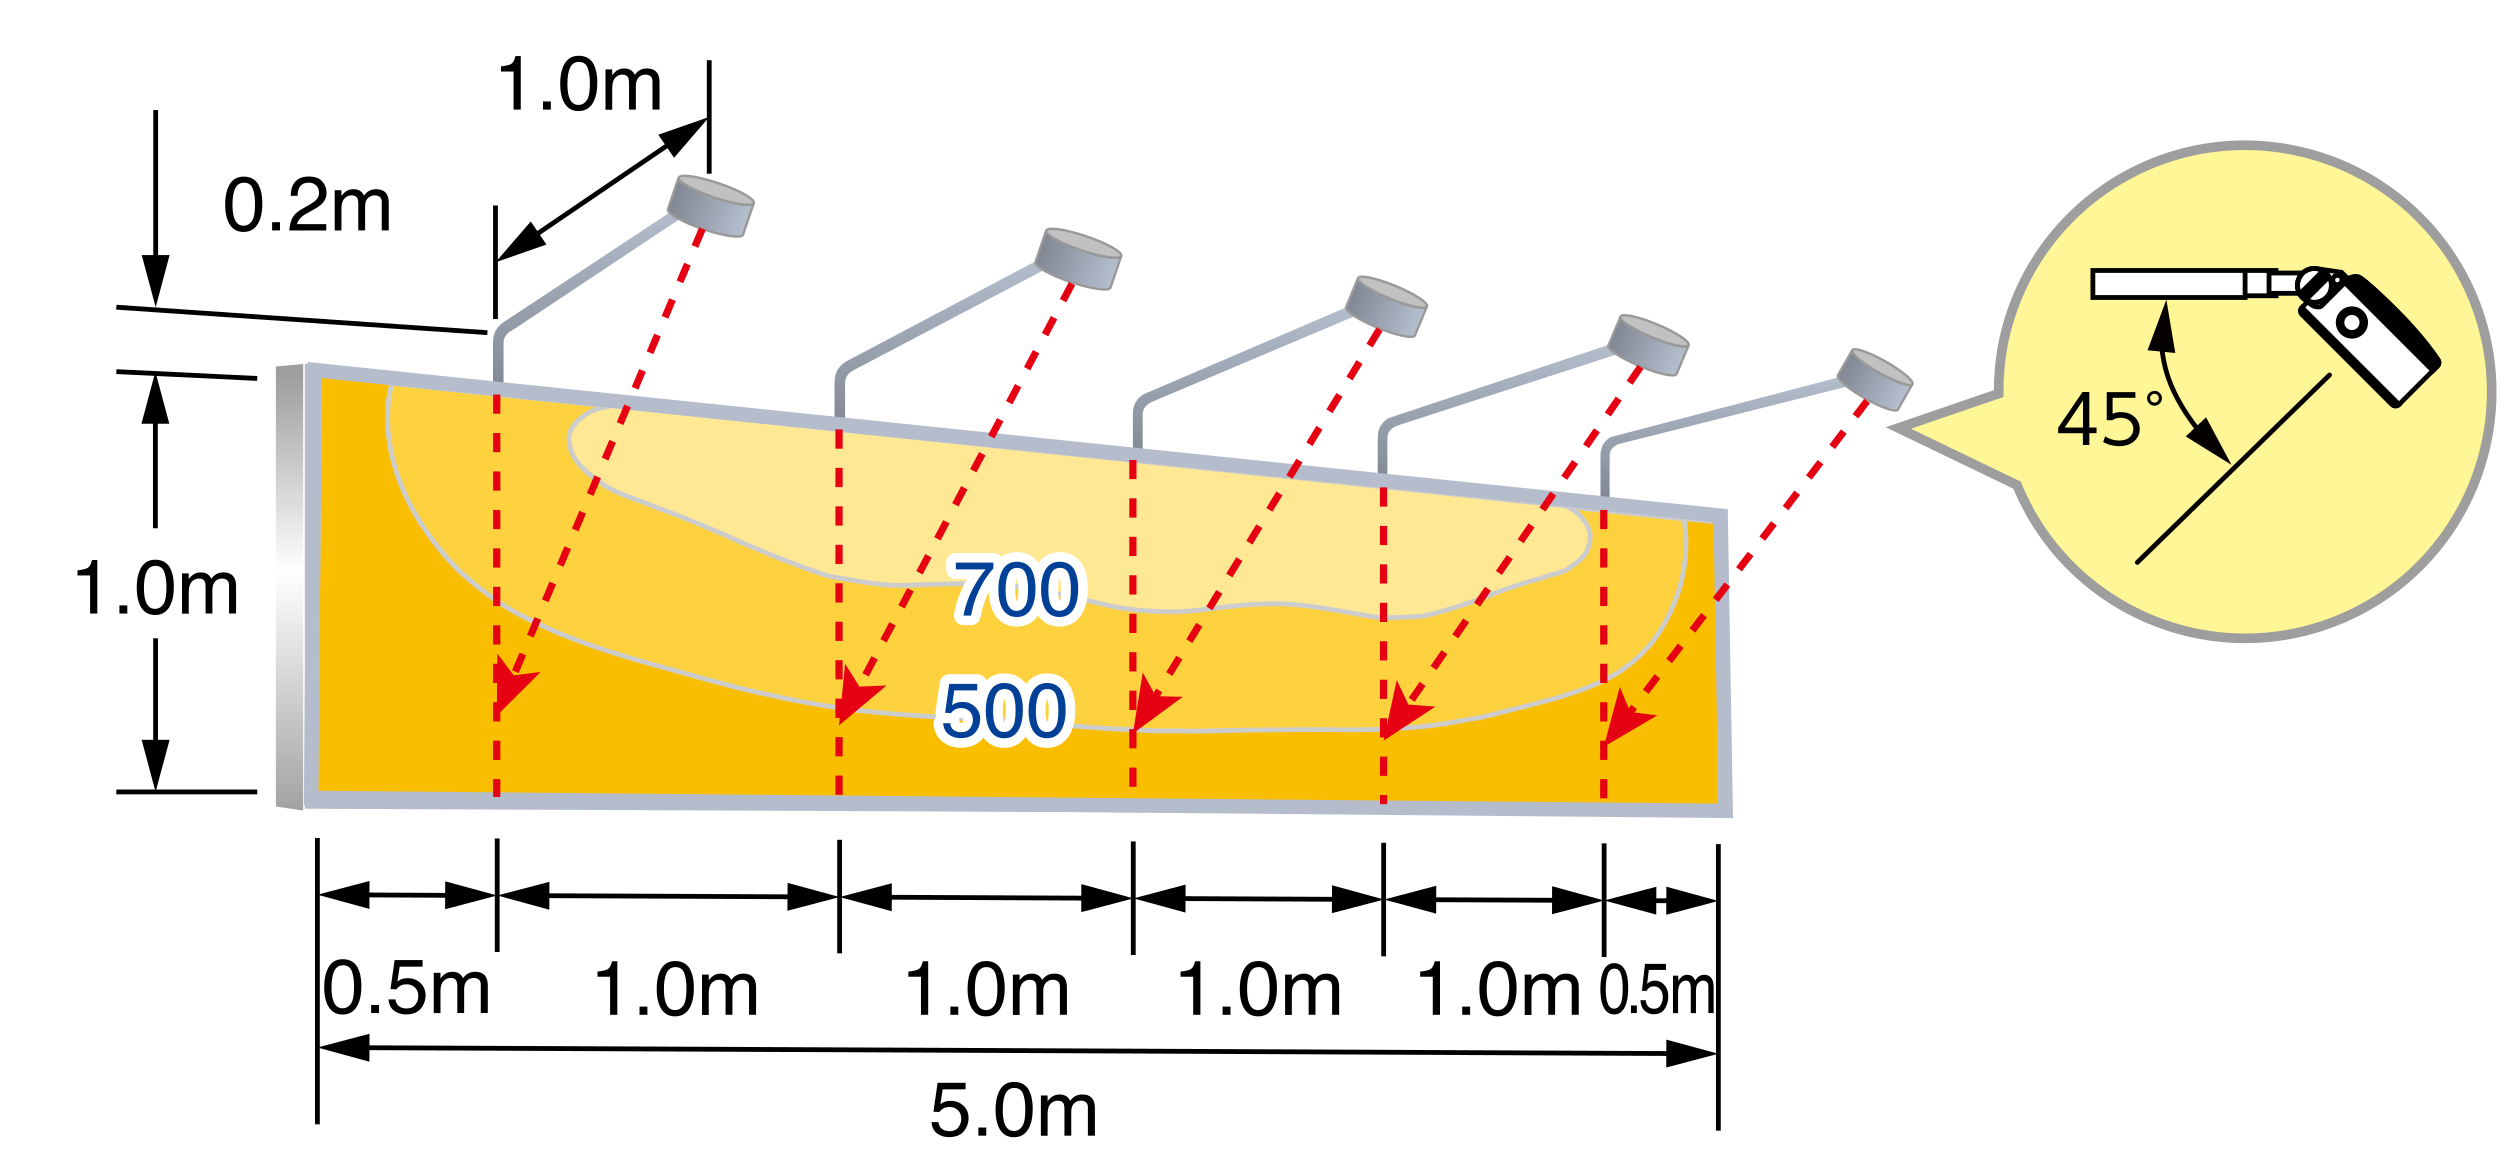 <svg xmlns="http://www.w3.org/2000/svg" xmlns:xlink="http://www.w3.org/1999/xlink" id="a" viewBox="0 0 260 120"><defs><linearGradient id="b" x1="61.11" x2="61.11" y1="40.79" y2="21.24" gradientUnits="userSpaceOnUse"><stop offset="0" stop-color="#808793"/><stop offset="1" stop-color="#b5bfce"/></linearGradient><linearGradient id="c" x1="92.43" x2="100.67" y1="51.6" y2="51.6" gradientTransform="rotate(18.69 175.66 -32.433)" gradientUnits="userSpaceOnUse"><stop offset="0" stop-color="#808793"/><stop offset="1" stop-color="#b5bfce"/></linearGradient><linearGradient xlink:href="#b" id="d" x1="97.77" x2="97.77" y1="44.94" y2="26.61"/><linearGradient xlink:href="#c" id="e" x1="130.4" x2="138.64" y1="44.57" y2="44.57"/><linearGradient xlink:href="#b" id="f" x1="129.37" x2="129.37" y1="47.9" y2="31.58"/><linearGradient xlink:href="#c" id="g" x1="156.62" x2="164.37" y1="41.17" y2="41.17" gradientTransform="rotate(22.34 174.873 -4.933)"/><linearGradient xlink:href="#b" id="h" x1="155.81" x2="155.81" y1="50.34" y2="35.52"/><linearGradient xlink:href="#c" id="i" x1="183.11" x2="190.79" y1="36.5" y2="36.5" gradientTransform="rotate(22.74 179.81 -2.501)"/><linearGradient xlink:href="#b" id="j" x1="179.33" x2="179.33" y1="51.87" y2="38.98"/><linearGradient xlink:href="#c" id="k" x1="196.22" x2="203.4" y1="37.52" y2="37.52" gradientTransform="rotate(29.55 192.996 29.23)"/><linearGradient id="l" x1="-164.58" x2="-164.13" y1="508.65" y2="508.65" gradientTransform="matrix(0 -102.37 -102.37 0 52099.12 -16763.1)" gradientUnits="userSpaceOnUse"><stop offset="0" stop-color="#9e9f9f"/><stop offset=".56" stop-color="#fff"/><stop offset="1" stop-color="#9e9f9f"/></linearGradient><style>.aa,.ac,.ae,.z{stroke-miterlimit:10}.aa,.ac,.ae{stroke-width:.5px}.ah{fill:#004097}.z{stroke:#999;stroke-width:.25px}.ai{stroke-linecap:round;stroke-linejoin:round}.ae,.aj{fill:none}.ak{fill:#040000}.z{fill:#c1c1c1}.ai{stroke:#fff;stroke-width:2px}.ac,.ai{fill:#fff}.aa,.ac,.ae{stroke:#000}.aj{stroke:#e50012;stroke-dasharray:2 2;stroke-width:.75px}.ao{fill:#e50012}</style></defs><path d="M0 0h260v120H0z" style="fill:#fff"/><path d="M237.82 15.48c-13.96-2.4-27.21 6.98-29.61 20.93v.05c-.25 1.48-.36 2.98-.34 4.47l-10.44 3.58 12.35 5.95c5.36 13.1 20.33 19.37 33.43 14.01 13.1-5.36 19.37-20.33 14.01-33.43a25.628 25.628 0 0 0-19.43-15.56h.03Z" style="fill:#fff697;stroke:#9e9e9e"/><path d="M51.27 40.79v-5.13c0-.5.1-1.05.37-1.42.2-.28.35-.49.83-.8l18.48-12.2v1.37L53.37 34.29c-.4.21-.57.35-.68.49-.25.31-.32.58-.32.92v5.09h-1.1Z" style="fill:url(#b)"/><path d="M70.58 18.48c-.14.4 1.5 1.32 3.66 2.05s4.01.99 4.15.59l-1.12 3.3c-.14.4-2 .14-4.15-.59s-3.79-1.65-3.66-2.05l1.12-3.3Z" style="fill:url(#c);stroke:#999;stroke-width:.25px;stroke-miterlimit:10"/><ellipse cx="74.49" cy="19.8" class="z" rx=".77" ry="4.12" transform="rotate(-71.31 74.488 19.792)"/><path d="M86.79 44.94v-5.13c0-.5.1-1.05.37-1.42.2-.28.35-.49.83-.8l20.78-10.98v1.37L88.89 38.44c-.4.21-.57.35-.68.49-.25.31-.32.58-.32.92v5.09h-1.1Z" style="fill:url(#d)"/><path d="M108.8 23.98c-.14.4 1.5 1.32 3.66 2.05s4.01.99 4.15.59l-1.12 3.3c-.14.4-2 .14-4.15-.59s-3.79-1.65-3.66-2.05l1.12-3.3Z" style="fill:url(#e);stroke:#999;stroke-width:.25px;stroke-miterlimit:10"/><ellipse cx="112.71" cy="25.3" class="z" rx=".77" ry="4.12" transform="rotate(-71.31 112.712 25.298)"/><path d="M117.82 47.9v-4.82c0-.47.09-.98.34-1.33.18-.26.33-.46.78-.75l21.97-9.42v1.29l-21.13 8.93c-.38.2-.53.33-.64.46-.23.3-.3.55-.3.86v4.78h-1.03Z" style="fill:url(#f)"/><path d="M141.24 28.92c-.15.37 1.33 1.33 3.3 2.14s3.7 1.17 3.86.8l-1.25 3.03c-.15.37-1.88.01-3.86-.8s-3.46-1.77-3.3-2.14l1.25-3.03Z" style="stroke:#999;stroke-width:.25px;fill:url(#g);stroke-miterlimit:10"/><ellipse cx="144.82" cy="30.39" class="z" rx=".72" ry="3.87" transform="rotate(-67.66 144.823 30.386)"/><path d="M143.28 50.34v-4.78c0-.47.09-.97.34-1.32.18-.26.33-.46.77-.75l23.93-7.97v1.28l-23.1 7.49c-.37.2-.53.33-.64.46-.23.29-.29.54-.29.85v4.74h-1.02Z" style="fill:url(#h)"/><path d="M168.54 32.93c-.15.37 1.31 1.33 3.26 2.15s3.67 1.19 3.82.82l-1.26 3c-.15.37-1.86 0-3.82-.82s-3.42-1.78-3.26-2.15l1.26-3Z" style="fill:url(#i);stroke:#999;stroke-width:.25px;stroke-miterlimit:10"/><ellipse cx="172.08" cy="34.41" class="z" rx=".72" ry="3.84" transform="rotate(-67.26 172.074 34.414)"/><path d="M166.45 51.87V47.4c0-.44.09-.91.32-1.24.17-.24.31-.43.72-.7l24.72-6.48v1.19l-23.94 6.03c-.35.19-.5.31-.59.43-.22.27-.28.51-.28.8v4.43h-.95Z" style="fill:url(#j)"/><path d="M192.64 36.41c-.18.32 1.07 1.38 2.79 2.36s3.27 1.51 3.45 1.19l-1.5 2.64c-.18.32-1.73-.21-3.45-1.19s-2.97-2.03-2.79-2.36l1.5-2.64Z" style="fill:url(#k);stroke:#999;stroke-width:.25px;stroke-miterlimit:10"/><ellipse cx="195.77" cy="38.18" class="z" rx=".67" ry="3.59" transform="rotate(-60.45 195.776 38.179)"/><path d="M217.28 46.28h-.66v-1.23h-2.57v-.57l2.53-3.71h.71v3.69h.75v.59h-.75v1.23Zm-2.55-1.82h1.9v-2.81l-1.9 2.81ZM222.08 40.77v.6h-2.37v1.66c.27-.11.55-.17.86-.17.55 0 1.01.15 1.36.45.4.34.6.77.6 1.3s-.19.93-.57 1.27c-.39.34-.91.52-1.57.52-.59 0-1.15-.15-1.66-.43l.21-.6c.42.29.9.44 1.44.44.49 0 .87-.12 1.12-.36.24-.22.36-.5.36-.84s-.13-.65-.39-.86c-.24-.2-.56-.3-.94-.3-.31 0-.59.08-.83.25h-.6v-2.92h2.97ZM224.08 40.65c.22 0 .4.08.56.26.13.14.2.31.2.51 0 .23-.08.42-.26.57-.14.13-.31.2-.51.2-.23 0-.42-.08-.57-.25a.769.769 0 0 1-.2-.52c0-.22.08-.41.25-.56.14-.13.32-.2.53-.2Zm-.02.31c-.13 0-.24.05-.33.15a.448.448 0 0 0 .03.64c.09.08.19.12.3.12.14 0 .25-.05.34-.15a.463.463 0 0 0-.34-.77Z"/><path d="m242.27 39-19.99 19.49" style="stroke-linecap:round;stroke-linejoin:round;stroke:#040000;fill:#221714;stroke-width:.5px"/><path d="M224.79 35.58c.07 1.33.34 2.87 1 4.47.81 1.97 2.05 3.74 3.2 5.13" style="fill:none;stroke-linecap:round;stroke-linejoin:round;stroke:#040000;stroke-width:.5px"/><path d="m223.34 36.43 1.96-5.26.93 5.54-2.89-.28zM227.31 45.39l4.77 2.96-2.65-4.95-2.12 1.99z" class="ak"/><path d="M217.66 28.13h15.83v2.81h-15.83zM233.49 28.13h3.22v2.63h-3.22z" class="ac"/><path d="M235.98 28.39h3.22v2.12h-3.22zM245.29 28.81c.42.13 2.29 1.84 3.91 3.46 2.94 2.94 4.3 5.08 4.3 5.08.19.19.19.51 0 .71l-4.01 4.01c-.19.19-.51.19-.71 0l-9.38-9.38a.513.513 0 0 1 0-.71l.61-.61s.4.43.73.5.56.09.72-.07l2.89-2.89s.5-.24.93-.11Z" class="ac"/><path d="M249.5 42.07c-.19.19-.51.19-.71 0l-9.38-9.38a.513.513 0 0 1 0-.71l10.09 10.09ZM253.02 38.55l.48-.48c.19-.19.19-.51 0-.71 0 0-1.36-2.14-4.3-5.08-1.62-1.62-3.49-3.34-3.91-3.46s-.93.11-.93.11l-.48.48 9.14 9.14Z" class="aa"/><path d="M241.95 30.94a1.768 1.768 0 0 1-2.5-2.5c.37-.37.85-.54 1.34-.52l2.73.4.52.52-2.09 2.09Z" class="ac"/><circle cx="240.69" cy="29.69" r="1.77" class="ae"/><circle cx="243.09" cy="29.12" r=".48" class="ae"/><circle cx="244.6" cy="33.54" r="1.43" class="ae"/><circle cx="244.6" cy="33.54" r="1.04" class="ae"/><path d="M241.59 28.16c.13.07.24.17.35.27s.2.23.27.35l-2.42 2.42c-.13-.07-.24-.17-.35-.27s-.2-.23-.27-.35l2.42-2.42Z" class="aa"/><path d="M51.53 21.37v11.81M73.76 6.26v11.81M55.2 24.78l14.9-10.13" class="ae"/><path d="m56.83 25.43-5.3 1.85 3.67-4.25 1.63 2.4zM70.1 16.41l3.66-4.25-5.3 1.85 1.64 2.4zM52.1 7.44V6.9c.51-.05.86-.13 1.06-.25s.35-.39.45-.82h.55v5.57h-.75V7.44h-1.32ZM56.47 10.55h.82v.85h-.82v-.85ZM61.74 6.7c.25.46.38 1.09.38 1.89s-.11 1.39-.34 1.89c-.33.71-.86 1.07-1.61 1.07-.67 0-1.17-.29-1.5-.88-.27-.49-.41-1.14-.41-1.96 0-.64.08-1.18.25-1.64.31-.85.86-1.27 1.67-1.27.72 0 1.25.3 1.57.89Zm-.71 3.73c.22-.32.32-.92.32-1.8 0-.64-.08-1.16-.23-1.57-.16-.41-.46-.62-.91-.62-.41 0-.72.19-.91.58s-.29.96-.29 1.72c0 .57.06 1.03.18 1.38.19.53.51.79.96.79.37 0 .66-.16.87-.48ZM62.97 7.22h.7v.59c.17-.21.32-.36.45-.45.23-.16.49-.24.79-.24.33 0 .6.08.8.25.11.09.22.23.31.41.16-.22.34-.39.55-.5s.45-.16.71-.16c.56 0 .95.2 1.15.61.11.22.16.51.16.88v2.79h-.73V8.49c0-.28-.07-.47-.21-.57s-.31-.16-.51-.16c-.28 0-.51.09-.71.28s-.3.49-.3.93v2.43h-.71V8.67c0-.28-.03-.49-.1-.62-.11-.2-.31-.29-.6-.29-.27 0-.51.1-.72.31s-.33.58-.33 1.12v2.22h-.7V7.23Z"/><path d="M31.71 37.84 179.46 53.1l.52 31.66-148.28-.65V37.83Z" style="fill:#b5bdcc"/><path d="M28.69 83.88V38.11l2.84-.26V84.3l-2.84-.42z" style="fill:url(#l)"/><path d="m33.24 39.02-.4 43.57 146.06 1.42-.17-29.71L33.24 39.02z" style="fill:#fabe00;stroke:#ccc;stroke-width:.5px;stroke-miterlimit:10"/><path d="m175.14 53.92.04.31.04.3.07.62c.22 2.72-.26 5.46-1.21 7.7l-.13.28-.13.3-.1.22c-.49 1.08-1.12 2.08-1.77 2.98l-.22.28-.05.07c-.97 1.1-1.99 2.04-3.13 2.79s-.49.29-.49.29l-.49.29-.06.04-.48.24-.56.29c-1.47.69-3 1.19-4.55 1.66l-.94.26c-2.23.61-4.49 1.15-6.79 1.73l-1.08.19h-.08l-1.17.23-.2.03c-3.44.67-7.07.85-10.7.88h-1.25l-1.26-.02c-4.29-.01-8.66.04-13.16.14l-1.37.02-1.38-.03h-1.39l-1.41-.02-1.41-.07-1.42-.07-1.43-.06-1.44-.1c-4.63-.37-9.36-.74-14.24-1l-.85-.06-1.57-.08c-4.73-.24-9.84-.73-14.76-1.72l-1.42-.3-.29-.06-1.72-.38-.12-.02c-3.52-.76-7.05-1.85-10.65-2.81l-1.69-.48h-.02c-3.12-.91-6.33-1.94-9.43-3.29l-1.01-.47-.86-.4-.13-.06-.9-.47-.89-.45-.02-.02c-1.96-1.13-3.8-2.52-5.53-4.08l-.37-.34-.1-.11c-1.43-1.46-2.73-3.15-3.85-4.91l-.27-.45-.26-.45c-2.08-3.58-3.13-7.72-2.67-11.74l.15-.85.09-.41.09-.42 134.4 14.11Z" style="stroke:#ccc;stroke-width:.5px;stroke-miterlimit:10;fill:#fdd23e"/><path d="m162.82 52.63.28.13.46.26.52.36.11.1.23.25c.4.47.92 1.18.97 1.96l-.02.3-.03.31c-.1.77-.43 1.36-.87 1.78l-.27.25-.03.02-.36.28-.37.27c-.76.65-1.7.75-2.57 1.04l-.79.25-.28.08c-1.14.29-2.24.7-3.38 1.07l-.29.11-.71.26-.15.06-.53.22-.62.22-.11.05c-1.12.37-2.24.81-3.39 1.12l-.67.2-.51.14c-1.55.53-3.19.43-4.82.52l-1.24-.03-1.23-.17-.12-.02-1.13-.22c-2.51-.42-5.06-.92-7.65-1h-1.32l-1.32.05c-2.15.09-4.38.44-6.58.67l-.15.02-1.38.08h-1.39l-1.41-.07-1.41-.1-1.42-.18-1.43-.26-.16-.04c-2.16-.49-4.4-1.1-6.61-1.52l-.56-.1-1.51-.24c-3.03-.49-6.12-.45-9.24-.34l-1.58.04-1.45.06h-1.77l-1.62-.17-.62-.09-1.01-.16-1.65-.27-1.06-.2-.61-.12-1.09-.38-.58-.2-.73-.26c-1.62-.61-3.2-1.2-4.82-1.91l-1.15-.47-.16-.08-.93-.4-.82-.38-.22-.1-1.09-.47c-1.61-.68-3.26-1.37-4.91-1.99l-.9-.33-.48-.17c-1.65-.73-3.41-1.16-5.03-2.1l-.58-.41-.63-.45-.6-.47-.06-.04-.44-.4-.46-.46-.35-.45-.27-.42-.21-.44-.14-.38v-.03l-.09-.43-.06-.42c-.19-1.2.92-2.15 1.68-2.69l.38-.25.21-.1.88-.31.81-.19.47-.09 99.19 10.42Z" style="fill:#ffe893;stroke:#ccc;stroke-width:.5px;stroke-miterlimit:10"/><path d="m32.73 38.48 146.22 15.15.52 30.7-147.11-1.35.37-44.49Z" style="fill:none;stroke:#b5bdcc;stroke-width:1.5px;stroke-miterlimit:10"/><path d="M51.66 41.03v41.86M87.26 44.66v38.45M117.82 47.83v35.28M143.89 50.69v32.94M166.79 53.03v30.6M73.05 23.79 53.31 70.53" class="aj"/><path d="m51.66 74.43.07-6.45 1.7 2.26 2.8-.36-4.57 4.55z" class="ao"/><path d="M111.49 29.5 89.23 71.69" class="aj"/><path d="m87.26 75.44.63-6.42 1.49 2.39 2.82-.12-4.94 4.15z" class="ao"/><path d="m143.47 34.24-23.44 38.44" class="aj"/><path d="m117.82 76.29 1.03-6.36 1.34 2.47 2.82.07-5.19 3.82z" class="ao"/><path d="m170.61 38.16-24.32 35.38" class="aj"/><path d="m143.89 77.03 1.37-6.3 1.21 2.55 2.81.21-5.39 3.54z" class="ao"/><path d="m194.18 41.7-24.82 32.6" class="aj"/><path d="m166.79 77.67 1.67-6.23 1.09 2.61 2.8.35-5.56 3.27z" class="ao"/><path d="M103.31 58.52v.61c-.18.17-.42.48-.72.91s-.56.9-.79 1.4c-.23.49-.4.93-.52 1.33-.08.26-.17.67-.29 1.25h-.78c.18-1.07.57-2.13 1.17-3.19.36-.62.73-1.16 1.12-1.61h-3.09v-.71h3.89ZM107.31 59.32c.25.46.38 1.09.38 1.89s-.11 1.39-.34 1.89c-.33.71-.86 1.07-1.61 1.07-.67 0-1.17-.29-1.5-.88-.27-.49-.41-1.14-.41-1.96 0-.64.08-1.18.25-1.64.31-.85.86-1.27 1.67-1.27.72 0 1.25.3 1.57.89Zm-.71 3.73c.22-.32.32-.92.32-1.8 0-.64-.08-1.16-.23-1.57-.16-.41-.46-.62-.91-.62-.41 0-.72.19-.91.58s-.29.96-.29 1.72c0 .57.06 1.03.18 1.38.19.53.51.79.96.79.37 0 .66-.16.87-.48ZM111.75 59.32c.25.46.38 1.09.38 1.89s-.11 1.39-.34 1.89c-.33.71-.86 1.07-1.61 1.07-.67 0-1.17-.29-1.5-.88-.27-.49-.41-1.14-.41-1.96 0-.64.08-1.18.25-1.64.31-.85.86-1.27 1.67-1.27.72 0 1.25.3 1.57.89Zm-.7 3.73c.22-.32.32-.92.32-1.8 0-.64-.08-1.16-.23-1.57-.16-.41-.46-.62-.91-.62-.41 0-.72.19-.91.58s-.29.96-.29 1.72c0 .57.06 1.03.18 1.38.19.53.51.79.96.79.37 0 .66-.16.87-.48ZM98.81 75.2c.05.4.23.68.56.83.17.08.36.12.58.12.42 0 .73-.13.93-.4s.3-.56.3-.88c0-.39-.12-.69-.36-.91s-.52-.32-.86-.32c-.24 0-.45.05-.62.14s-.32.22-.44.39l-.61-.04.43-3.01h2.91v.68h-2.38l-.24 1.55c.13-.1.25-.17.37-.22.21-.09.45-.13.72-.13.51 0 .95.17 1.3.5s.54.75.54 1.26-.16 1-.49 1.4-.85.61-1.56.61c-.46 0-.86-.13-1.21-.38s-.55-.65-.59-1.18h.73ZM106 71.93c.25.46.38 1.09.38 1.89s-.11 1.39-.34 1.89c-.33.71-.86 1.07-1.61 1.07-.67 0-1.17-.29-1.5-.88-.27-.49-.41-1.14-.41-1.96 0-.64.08-1.18.25-1.64.31-.85.86-1.27 1.67-1.27.72 0 1.25.3 1.57.89Zm-.7 3.72c.22-.32.32-.92.32-1.8 0-.64-.08-1.16-.23-1.57-.16-.41-.46-.62-.91-.62-.41 0-.72.19-.91.58s-.29.96-.29 1.72c0 .57.06 1.03.18 1.38.19.53.51.79.96.79.37 0 .66-.16.87-.48ZM110.45 71.93c.25.46.38 1.09.38 1.89s-.11 1.39-.34 1.89c-.33.71-.86 1.07-1.61 1.07-.67 0-1.17-.29-1.5-.88-.27-.49-.41-1.14-.41-1.96 0-.64.08-1.18.25-1.64.31-.85.86-1.27 1.67-1.27.72 0 1.25.3 1.57.89Zm-.7 3.72c.22-.32.32-.92.32-1.8 0-.64-.08-1.16-.23-1.57-.16-.41-.46-.62-.91-.62-.41 0-.72.19-.91.58s-.29.96-.29 1.72c0 .57.06 1.03.18 1.38.19.53.51.79.96.79.37 0 .66-.16.87-.48Z" class="ai"/><path d="M103.31 58.52v.61c-.18.17-.42.48-.72.91s-.56.9-.79 1.4c-.23.49-.4.93-.52 1.33-.08.26-.17.67-.29 1.25h-.78c.18-1.07.57-2.13 1.17-3.19.36-.62.73-1.16 1.12-1.61h-3.09v-.71h3.89ZM107.31 59.32c.25.46.38 1.09.38 1.89s-.11 1.39-.34 1.89c-.33.71-.86 1.07-1.61 1.07-.67 0-1.17-.29-1.5-.88-.27-.49-.41-1.14-.41-1.96 0-.64.08-1.18.25-1.64.31-.85.86-1.27 1.67-1.27.72 0 1.25.3 1.57.89Zm-.71 3.73c.22-.32.32-.92.32-1.8 0-.64-.08-1.16-.23-1.57-.16-.41-.46-.62-.91-.62-.41 0-.72.19-.91.58s-.29.96-.29 1.72c0 .57.06 1.03.18 1.38.19.53.51.79.96.79.37 0 .66-.16.87-.48ZM111.75 59.32c.25.46.38 1.09.38 1.89s-.11 1.39-.34 1.89c-.33.71-.86 1.07-1.61 1.07-.67 0-1.17-.29-1.5-.88-.27-.49-.41-1.14-.41-1.96 0-.64.08-1.18.25-1.64.31-.85.86-1.27 1.67-1.27.72 0 1.25.3 1.57.89Zm-.7 3.73c.22-.32.32-.92.32-1.8 0-.64-.08-1.16-.23-1.57-.16-.41-.46-.62-.91-.62-.41 0-.72.19-.91.58s-.29.96-.29 1.72c0 .57.06 1.03.18 1.38.19.53.51.79.96.79.37 0 .66-.16.87-.48ZM98.81 75.2c.05.4.23.68.56.83.17.08.36.12.58.12.42 0 .73-.13.93-.4s.3-.56.3-.88c0-.39-.12-.69-.36-.91s-.52-.32-.86-.32c-.24 0-.45.05-.62.14s-.32.22-.44.39l-.61-.04.43-3.01h2.91v.68h-2.38l-.24 1.55c.13-.1.25-.17.37-.22.21-.09.45-.13.72-.13.51 0 .95.17 1.3.5s.54.75.54 1.26-.16 1-.49 1.4-.85.61-1.56.61c-.46 0-.86-.13-1.21-.38s-.55-.65-.59-1.18h.73ZM106 71.93c.25.46.38 1.09.38 1.89s-.11 1.39-.34 1.89c-.33.71-.86 1.07-1.61 1.07-.67 0-1.17-.29-1.5-.88-.27-.49-.41-1.14-.41-1.96 0-.64.08-1.18.25-1.64.31-.85.86-1.27 1.67-1.27.72 0 1.25.3 1.57.89Zm-.7 3.72c.22-.32.32-.92.32-1.8 0-.64-.08-1.16-.23-1.57-.16-.41-.46-.62-.91-.62-.41 0-.72.19-.91.58s-.29.96-.29 1.72c0 .57.06 1.03.18 1.38.19.53.51.79.96.79.37 0 .66-.16.87-.48ZM110.45 71.93c.25.46.38 1.09.38 1.89s-.11 1.39-.34 1.89c-.33.71-.86 1.07-1.61 1.07-.67 0-1.17-.29-1.5-.88-.27-.49-.41-1.14-.41-1.96 0-.64.08-1.18.25-1.64.31-.85.86-1.27 1.67-1.27.72 0 1.25.3 1.57.89Zm-.7 3.72c.22-.32.32-.92.32-1.8 0-.64-.08-1.16-.23-1.57-.16-.41-.46-.62-.91-.62-.41 0-.72.19-.91.58s-.29.96-.29 1.72c0 .57.06 1.03.18 1.38.19.53.51.79.96.79.37 0 .66-.16.87-.48Z" class="ah"/><path d="M16.19 11.45v16.07" class="ae"/><path d="m14.74 26.53 1.45 5.42 1.45-5.42h-2.9z"/><path d="m12.1 38.65 14.65.71M12.1 31.95l38.59 2.65M12.1 82.36h14.65M33.01 87.15v29.78M51.71 87.2v11.81M178.71 87.79v29.79M37.44 108.96l136.84.61" class="ae"/><path d="m38.42 110.42-5.41-1.48 5.42-1.43-.01 2.91zM173.29 111.02l5.42-1.43-5.41-1.47-.01 2.9z"/><path d="m171.26 93.67 3.02.01" class="ae"/><path d="m172.25 95.12-5.42-1.47 5.43-1.43-.01 2.9zM173.29 95.13l5.42-1.43-5.41-1.48-.01 2.91z"/><path d="m122.31 93.45 17.2.08" class="ae"/><path d="m123.29 94.91-5.41-1.48L123.3 92l-.01 2.91zM138.52 94.97l5.42-1.42-5.41-1.48-.01 2.9z"/><path d="m37.44 93.07 9.85.05" class="ae"/><path d="m38.42 94.53-5.41-1.48 5.42-1.43-.01 2.91zM46.29 94.56l5.42-1.43-5.41-1.47-.01 2.9z"/><path d="m56.14 93.15 26.75.12" class="ae"/><path d="m57.13 94.61-5.42-1.48 5.43-1.42-.01 2.9zM81.89 94.72l5.43-1.43-5.41-1.47-.02 2.9z"/><path d="m91.75 93.31 21.7.1" class="ae"/><path d="m92.74 94.77-5.42-1.48 5.43-1.43-.01 2.91zM112.45 94.86l5.43-1.43-5.42-1.48-.01 2.91z"/><path d="m148.37 93.57 14.03.06" class="ae"/><path d="m149.36 95.02-5.42-1.47 5.43-1.43-.01 2.9zM161.41 95.08l5.42-1.43-5.41-1.48-.01 2.91zM97.6 116.69c.05.4.23.68.56.83.17.08.36.12.58.12.42 0 .73-.13.93-.4s.3-.56.3-.88c0-.39-.12-.69-.36-.91s-.52-.32-.86-.32c-.24 0-.45.05-.62.14s-.32.22-.44.39l-.61-.04.43-3.01h2.91v.68h-2.38l-.24 1.55c.13-.1.25-.17.37-.22.21-.09.45-.13.72-.13.51 0 .95.17 1.3.5s.54.75.54 1.26-.16 1-.49 1.4-.85.61-1.56.61c-.46 0-.86-.13-1.21-.38s-.55-.65-.59-1.18h.73ZM101.75 117.26h.82v.85h-.82v-.85ZM107.02 113.42c.25.46.38 1.09.38 1.89s-.11 1.39-.34 1.89c-.33.71-.86 1.07-1.61 1.07-.67 0-1.17-.29-1.5-.88-.27-.49-.41-1.14-.41-1.96 0-.64.08-1.18.25-1.64.31-.85.86-1.27 1.67-1.27.72 0 1.25.3 1.57.89Zm-.71 3.72c.22-.32.32-.92.32-1.8 0-.64-.08-1.16-.23-1.57-.16-.41-.46-.62-.91-.62-.41 0-.72.19-.91.58s-.29.96-.29 1.72c0 .57.06 1.03.18 1.38.19.53.51.79.96.79.37 0 .66-.16.87-.48ZM108.25 113.93h.7v.59c.17-.21.32-.36.45-.45.23-.16.49-.24.79-.24.33 0 .6.08.8.25.11.09.22.23.31.41.16-.22.34-.39.55-.5s.45-.16.71-.16c.56 0 .95.2 1.15.61.11.22.16.51.16.88v2.79h-.73v-2.91c0-.28-.07-.47-.21-.57s-.31-.16-.51-.16c-.28 0-.51.09-.71.28s-.3.49-.3.93v2.43h-.71v-2.73c0-.28-.03-.49-.1-.62-.11-.2-.31-.29-.6-.29-.27 0-.51.1-.72.31s-.33.58-.33 1.12v2.22h-.7v-4.18ZM37.2 100.66c.25.46.38 1.09.38 1.89s-.11 1.39-.34 1.89c-.33.71-.86 1.07-1.61 1.07-.67 0-1.17-.29-1.5-.88-.27-.49-.41-1.14-.41-1.96 0-.64.08-1.18.25-1.64.31-.85.86-1.27 1.67-1.27.72 0 1.25.3 1.57.89Zm-.7 3.72c.22-.32.32-.92.32-1.8 0-.64-.08-1.16-.23-1.57-.16-.41-.46-.62-.91-.62-.41 0-.72.19-.91.58s-.29.96-.29 1.72c0 .57.06 1.03.18 1.38.19.53.51.79.96.79.37 0 .66-.16.87-.48ZM38.6 104.51h.82v.85h-.82v-.85ZM41.13 103.93c.05.4.23.68.56.83.17.08.36.12.58.12.42 0 .73-.13.93-.4s.3-.56.3-.88c0-.39-.12-.69-.36-.91s-.52-.32-.86-.32c-.24 0-.45.05-.62.14s-.32.22-.44.39l-.61-.04.43-3.01h2.91v.68h-2.38l-.24 1.55c.13-.1.25-.17.37-.22.21-.09.45-.13.72-.13.51 0 .95.17 1.3.5s.54.75.54 1.26-.16 1-.49 1.4-.85.61-1.56.61c-.46 0-.86-.13-1.21-.38s-.55-.65-.59-1.18h.73ZM45.11 101.17h.7v.59c.17-.21.32-.36.45-.45.23-.16.49-.24.79-.24.33 0 .6.08.8.25.11.09.22.23.31.41.16-.22.34-.39.55-.5s.45-.16.71-.16c.56 0 .95.2 1.15.61.11.22.16.51.16.88v2.79H50v-2.91c0-.28-.07-.47-.21-.57s-.31-.16-.51-.16c-.28 0-.51.09-.71.28s-.3.49-.3.93v2.43h-.71v-2.73c0-.28-.03-.49-.1-.62-.11-.2-.31-.29-.6-.29-.27 0-.51.1-.72.31s-.33.58-.33 1.12v2.22h-.7v-4.18ZM169.05 100.99c.19.43.28 1.02.28 1.76 0 .71-.08 1.29-.25 1.75-.25.66-.65 1-1.21 1-.5 0-.88-.27-1.12-.81-.21-.45-.31-1.06-.31-1.82 0-.59.06-1.1.18-1.52.23-.79.65-1.18 1.25-1.18.54 0 .94.28 1.18.83Zm-.53 3.46c.16-.3.24-.86.24-1.68 0-.59-.06-1.08-.18-1.46-.12-.38-.35-.57-.68-.57-.31 0-.54.18-.68.54s-.22.9-.22 1.6c0 .53.05.96.14 1.28.14.49.38.74.72.74.27 0 .49-.15.65-.45ZM169.62 104.57h.61v.79h-.61v-.79ZM171.16 104.03c.04.37.17.63.42.77.12.07.27.11.43.11.31 0 .54-.12.69-.37s.23-.52.23-.82c0-.36-.09-.64-.27-.84s-.39-.3-.64-.3c-.18 0-.34.04-.47.13s-.24.21-.33.36l-.46-.03.32-2.8h2.18v.63h-1.78l-.18 1.45c.1-.09.19-.16.28-.21.16-.08.34-.12.54-.12.38 0 .71.15.98.46s.4.7.4 1.17-.12.92-.37 1.3-.64.56-1.17.56c-.34 0-.64-.12-.91-.36-.26-.24-.41-.61-.44-1.1h.55ZM174.02 101.47h.52v.55c.12-.19.24-.33.34-.42.17-.15.37-.22.59-.22.25 0 .45.08.6.23.09.09.16.22.23.38.12-.21.25-.36.41-.46s.34-.15.53-.15c.42 0 .71.19.86.57.08.2.12.48.12.82v2.59h-.55v-2.7c0-.26-.05-.44-.16-.53-.1-.1-.23-.14-.38-.14-.21 0-.38.09-.53.26s-.22.46-.22.86v2.26h-.54v-2.54c0-.26-.03-.46-.08-.58-.08-.18-.23-.27-.45-.27-.2 0-.38.1-.54.29s-.25.54-.25 1.04v2.06h-.53v-3.89ZM62.14 101.58v-.54c.51-.05.86-.13 1.06-.25s.35-.39.45-.82h.55v5.57h-.75v-3.96h-1.32ZM66.51 104.69h.82v.85h-.82v-.85ZM71.78 100.85c.25.46.38 1.09.38 1.89s-.11 1.39-.34 1.89c-.33.71-.86 1.07-1.61 1.07-.67 0-1.17-.29-1.5-.88-.27-.49-.41-1.14-.41-1.96 0-.64.08-1.18.25-1.64.31-.85.86-1.27 1.67-1.27.72 0 1.25.3 1.57.89Zm-.71 3.72c.22-.32.32-.92.32-1.8 0-.64-.08-1.16-.23-1.57-.16-.41-.46-.62-.91-.62-.41 0-.72.19-.91.58s-.29.96-.29 1.72c0 .57.06 1.03.18 1.38.19.53.51.79.96.79.37 0 .66-.16.87-.48ZM73.01 101.36h.7v.59c.17-.21.32-.36.45-.45.23-.16.49-.24.79-.24.33 0 .6.08.8.25.11.09.22.23.31.41.16-.22.34-.39.55-.5s.45-.16.71-.16c.56 0 .95.2 1.15.61.11.22.16.51.16.88v2.79h-.73v-2.91c0-.28-.07-.47-.21-.57s-.31-.16-.51-.16c-.28 0-.51.09-.71.28s-.3.49-.3.93v2.43h-.71v-2.73c0-.28-.03-.49-.1-.62-.11-.2-.31-.29-.6-.29-.27 0-.51.1-.72.31s-.33.58-.33 1.12v2.22h-.7v-4.18ZM94.47 101.58v-.54c.51-.05.86-.13 1.06-.25s.35-.39.45-.82h.55v5.57h-.75v-3.96h-1.32ZM98.84 104.69h.82v.85h-.82v-.85ZM104.11 100.85c.25.46.38 1.09.38 1.89s-.11 1.39-.34 1.89c-.33.71-.86 1.07-1.61 1.07-.67 0-1.17-.29-1.5-.88-.27-.49-.41-1.14-.41-1.96 0-.64.08-1.18.25-1.64.31-.85.86-1.27 1.67-1.27.72 0 1.25.3 1.57.89Zm-.7 3.72c.22-.32.32-.92.32-1.8 0-.64-.08-1.16-.23-1.57-.16-.41-.46-.62-.91-.62-.41 0-.72.19-.91.58s-.29.96-.29 1.72c0 .57.06 1.03.18 1.38.19.53.51.79.96.79.37 0 .66-.16.87-.48ZM105.34 101.36h.7v.59c.17-.21.32-.36.45-.45.23-.16.49-.24.79-.24.33 0 .6.08.8.25.11.09.22.23.31.41.16-.22.34-.39.55-.5s.45-.16.71-.16c.56 0 .95.2 1.15.61.11.22.16.51.16.88v2.79h-.73v-2.91c0-.28-.07-.47-.21-.57s-.31-.16-.51-.16c-.28 0-.51.09-.71.28s-.3.49-.3.93v2.43h-.71v-2.73c0-.28-.03-.49-.1-.62-.11-.2-.31-.29-.6-.29-.27 0-.51.1-.72.31s-.33.58-.33 1.12v2.22h-.7v-4.18ZM122.78 101.58v-.54c.51-.05.86-.13 1.06-.25s.35-.39.45-.82h.55v5.57h-.75v-3.96h-1.32ZM127.15 104.69h.82v.85h-.82v-.85ZM132.42 100.85c.25.46.38 1.09.38 1.89s-.11 1.39-.34 1.89c-.33.71-.86 1.07-1.61 1.07-.67 0-1.17-.29-1.5-.88-.27-.49-.41-1.14-.41-1.96 0-.64.08-1.18.25-1.64.31-.85.86-1.27 1.67-1.27.72 0 1.25.3 1.57.89Zm-.7 3.72c.22-.32.32-.92.32-1.8 0-.64-.08-1.16-.23-1.57s-.46-.62-.91-.62c-.41 0-.72.19-.91.58s-.29.96-.29 1.72c0 .57.06 1.03.18 1.38.19.53.51.79.96.79.37 0 .66-.16.87-.48ZM133.65 101.36h.7v.59c.17-.21.32-.36.45-.45.23-.16.5-.24.79-.24.33 0 .6.08.8.25.12.09.22.23.31.41.16-.22.34-.39.55-.5s.45-.16.71-.16c.56 0 .95.2 1.15.61.11.22.16.51.16.88v2.79h-.73v-2.91c0-.28-.07-.47-.21-.57a.86.86 0 0 0-.51-.16c-.28 0-.51.09-.71.28s-.3.49-.3.93v2.43h-.71v-2.73c0-.28-.03-.49-.1-.62-.11-.2-.31-.29-.6-.29-.27 0-.51.1-.72.31-.22.21-.33.58-.33 1.12v2.22h-.7v-4.18ZM147.7 101.58v-.54c.51-.05.86-.13 1.06-.25.2-.12.35-.39.45-.82h.55v5.57h-.75v-3.96h-1.32ZM152.07 104.69h.82v.85h-.82v-.85ZM157.34 100.85c.25.46.38 1.09.38 1.89s-.11 1.39-.34 1.89c-.33.71-.86 1.07-1.61 1.07-.67 0-1.17-.29-1.5-.88-.27-.49-.41-1.14-.41-1.96 0-.64.08-1.18.25-1.64.31-.85.86-1.27 1.67-1.27.72 0 1.25.3 1.57.89Zm-.7 3.72c.22-.32.32-.92.32-1.8 0-.64-.08-1.16-.23-1.57s-.46-.62-.91-.62c-.41 0-.72.19-.91.58-.19.39-.29.96-.29 1.72 0 .57.06 1.03.18 1.38.19.53.51.79.96.79.37 0 .66-.16.87-.48ZM158.57 101.36h.7v.59c.17-.21.32-.36.45-.45.23-.16.5-.24.79-.24.33 0 .6.08.8.25.12.09.22.23.31.41.16-.22.34-.39.55-.5s.45-.16.71-.16c.56 0 .95.2 1.15.61.11.22.16.51.16.88v2.79h-.73v-2.91c0-.28-.07-.47-.21-.57a.86.86 0 0 0-.51-.16c-.28 0-.51.09-.71.28s-.3.49-.3.93v2.43h-.71v-2.73c0-.28-.03-.49-.1-.62-.11-.2-.31-.29-.6-.29-.27 0-.51.1-.72.31-.22.21-.33.58-.33 1.12v2.22h-.7v-4.18ZM26.9 19.27c.25.46.38 1.09.38 1.89s-.11 1.39-.34 1.89c-.33.71-.86 1.07-1.61 1.07-.67 0-1.17-.29-1.5-.88-.27-.49-.41-1.14-.41-1.96 0-.64.08-1.18.25-1.64.31-.85.86-1.27 1.67-1.27.72 0 1.25.3 1.57.89Zm-.7 3.72c.22-.32.32-.92.32-1.8 0-.64-.08-1.16-.23-1.57-.16-.41-.46-.62-.91-.62-.41 0-.72.19-.91.58s-.29.96-.29 1.72c0 .57.06 1.03.18 1.38.19.53.51.79.96.79.37 0 .66-.16.87-.48ZM28.3 23.11h.82v.85h-.82v-.85ZM30.39 22.71c.17-.36.51-.68 1.01-.97l.75-.43c.34-.2.57-.36.71-.5.21-.22.32-.46.32-.74 0-.33-.1-.58-.29-.78-.2-.19-.46-.29-.78-.29-.48 0-.81.18-1 .55-.1.2-.15.47-.16.81h-.71c0-.49.1-.88.27-1.19.3-.54.84-.81 1.61-.81.64 0 1.11.17 1.4.52s.44.73.44 1.16c0 .45-.16.83-.47 1.15-.18.18-.51.41-.98.67l-.54.3c-.26.14-.46.27-.6.4-.26.23-.42.48-.49.75h3.05v.66h-3.84c.03-.48.13-.9.3-1.26ZM34.81 19.78h.7v.59c.17-.21.32-.36.45-.45.23-.16.49-.24.79-.24.33 0 .6.08.8.25.11.09.22.23.31.41.16-.22.34-.39.55-.5s.45-.16.71-.16c.56 0 .95.2 1.15.61.11.22.16.51.16.88v2.79h-.73v-2.91c0-.28-.07-.47-.21-.57s-.31-.16-.51-.16c-.28 0-.51.09-.71.28s-.3.49-.3.93v2.43h-.71v-2.73c0-.28-.03-.49-.1-.62-.11-.2-.31-.29-.6-.29-.27 0-.51.1-.72.31s-.33.58-.33 1.12v2.22h-.7v-4.18Z"/><path d="M16.18 66.38v11.56" class="ae"/><path d="m14.73 76.94 1.45 5.42 1.46-5.42h-2.91z"/><path d="M16.16 43.08v11.86" class="ae"/><path d="m14.71 44.07 1.45-5.42 1.45 5.42h-2.9zM8.06 59.85v-.54c.51-.05.86-.13 1.06-.25s.35-.39.45-.82h.55v5.57h-.75v-3.96H8.05ZM12.42 62.96h.82v.85h-.82v-.85ZM17.7 59.11c.25.46.38 1.09.38 1.89s-.11 1.39-.34 1.89c-.33.71-.86 1.07-1.61 1.07-.67 0-1.17-.29-1.5-.88-.27-.49-.41-1.14-.41-1.96 0-.64.08-1.18.25-1.64.31-.85.86-1.27 1.67-1.27.72 0 1.25.3 1.57.89Zm-.71 3.73c.22-.32.32-.92.32-1.8 0-.64-.08-1.16-.23-1.57-.16-.41-.46-.62-.91-.62-.41 0-.72.19-.91.58s-.29.96-.29 1.72c0 .57.06 1.03.18 1.38.19.53.51.79.96.79.37 0 .66-.16.87-.48ZM18.93 59.63h.7v.59c.17-.21.32-.36.45-.45.23-.16.49-.24.79-.24.33 0 .6.08.8.25.11.09.22.23.31.41.16-.22.34-.39.55-.5s.45-.16.71-.16c.56 0 .95.2 1.15.61.11.22.16.51.16.88v2.79h-.73V60.9c0-.28-.07-.47-.21-.57s-.31-.16-.51-.16c-.28 0-.51.09-.71.28s-.3.49-.3.93v2.43h-.71v-2.73c0-.28-.03-.49-.1-.62-.11-.2-.31-.29-.6-.29-.27 0-.51.1-.72.31s-.33.58-.33 1.12v2.22h-.7v-4.18Z"/><path d="M87.32 87.34v11.81M117.86 87.51v11.81M143.9 87.65v11.81M166.83 87.71v11.82" class="ae"/></svg>